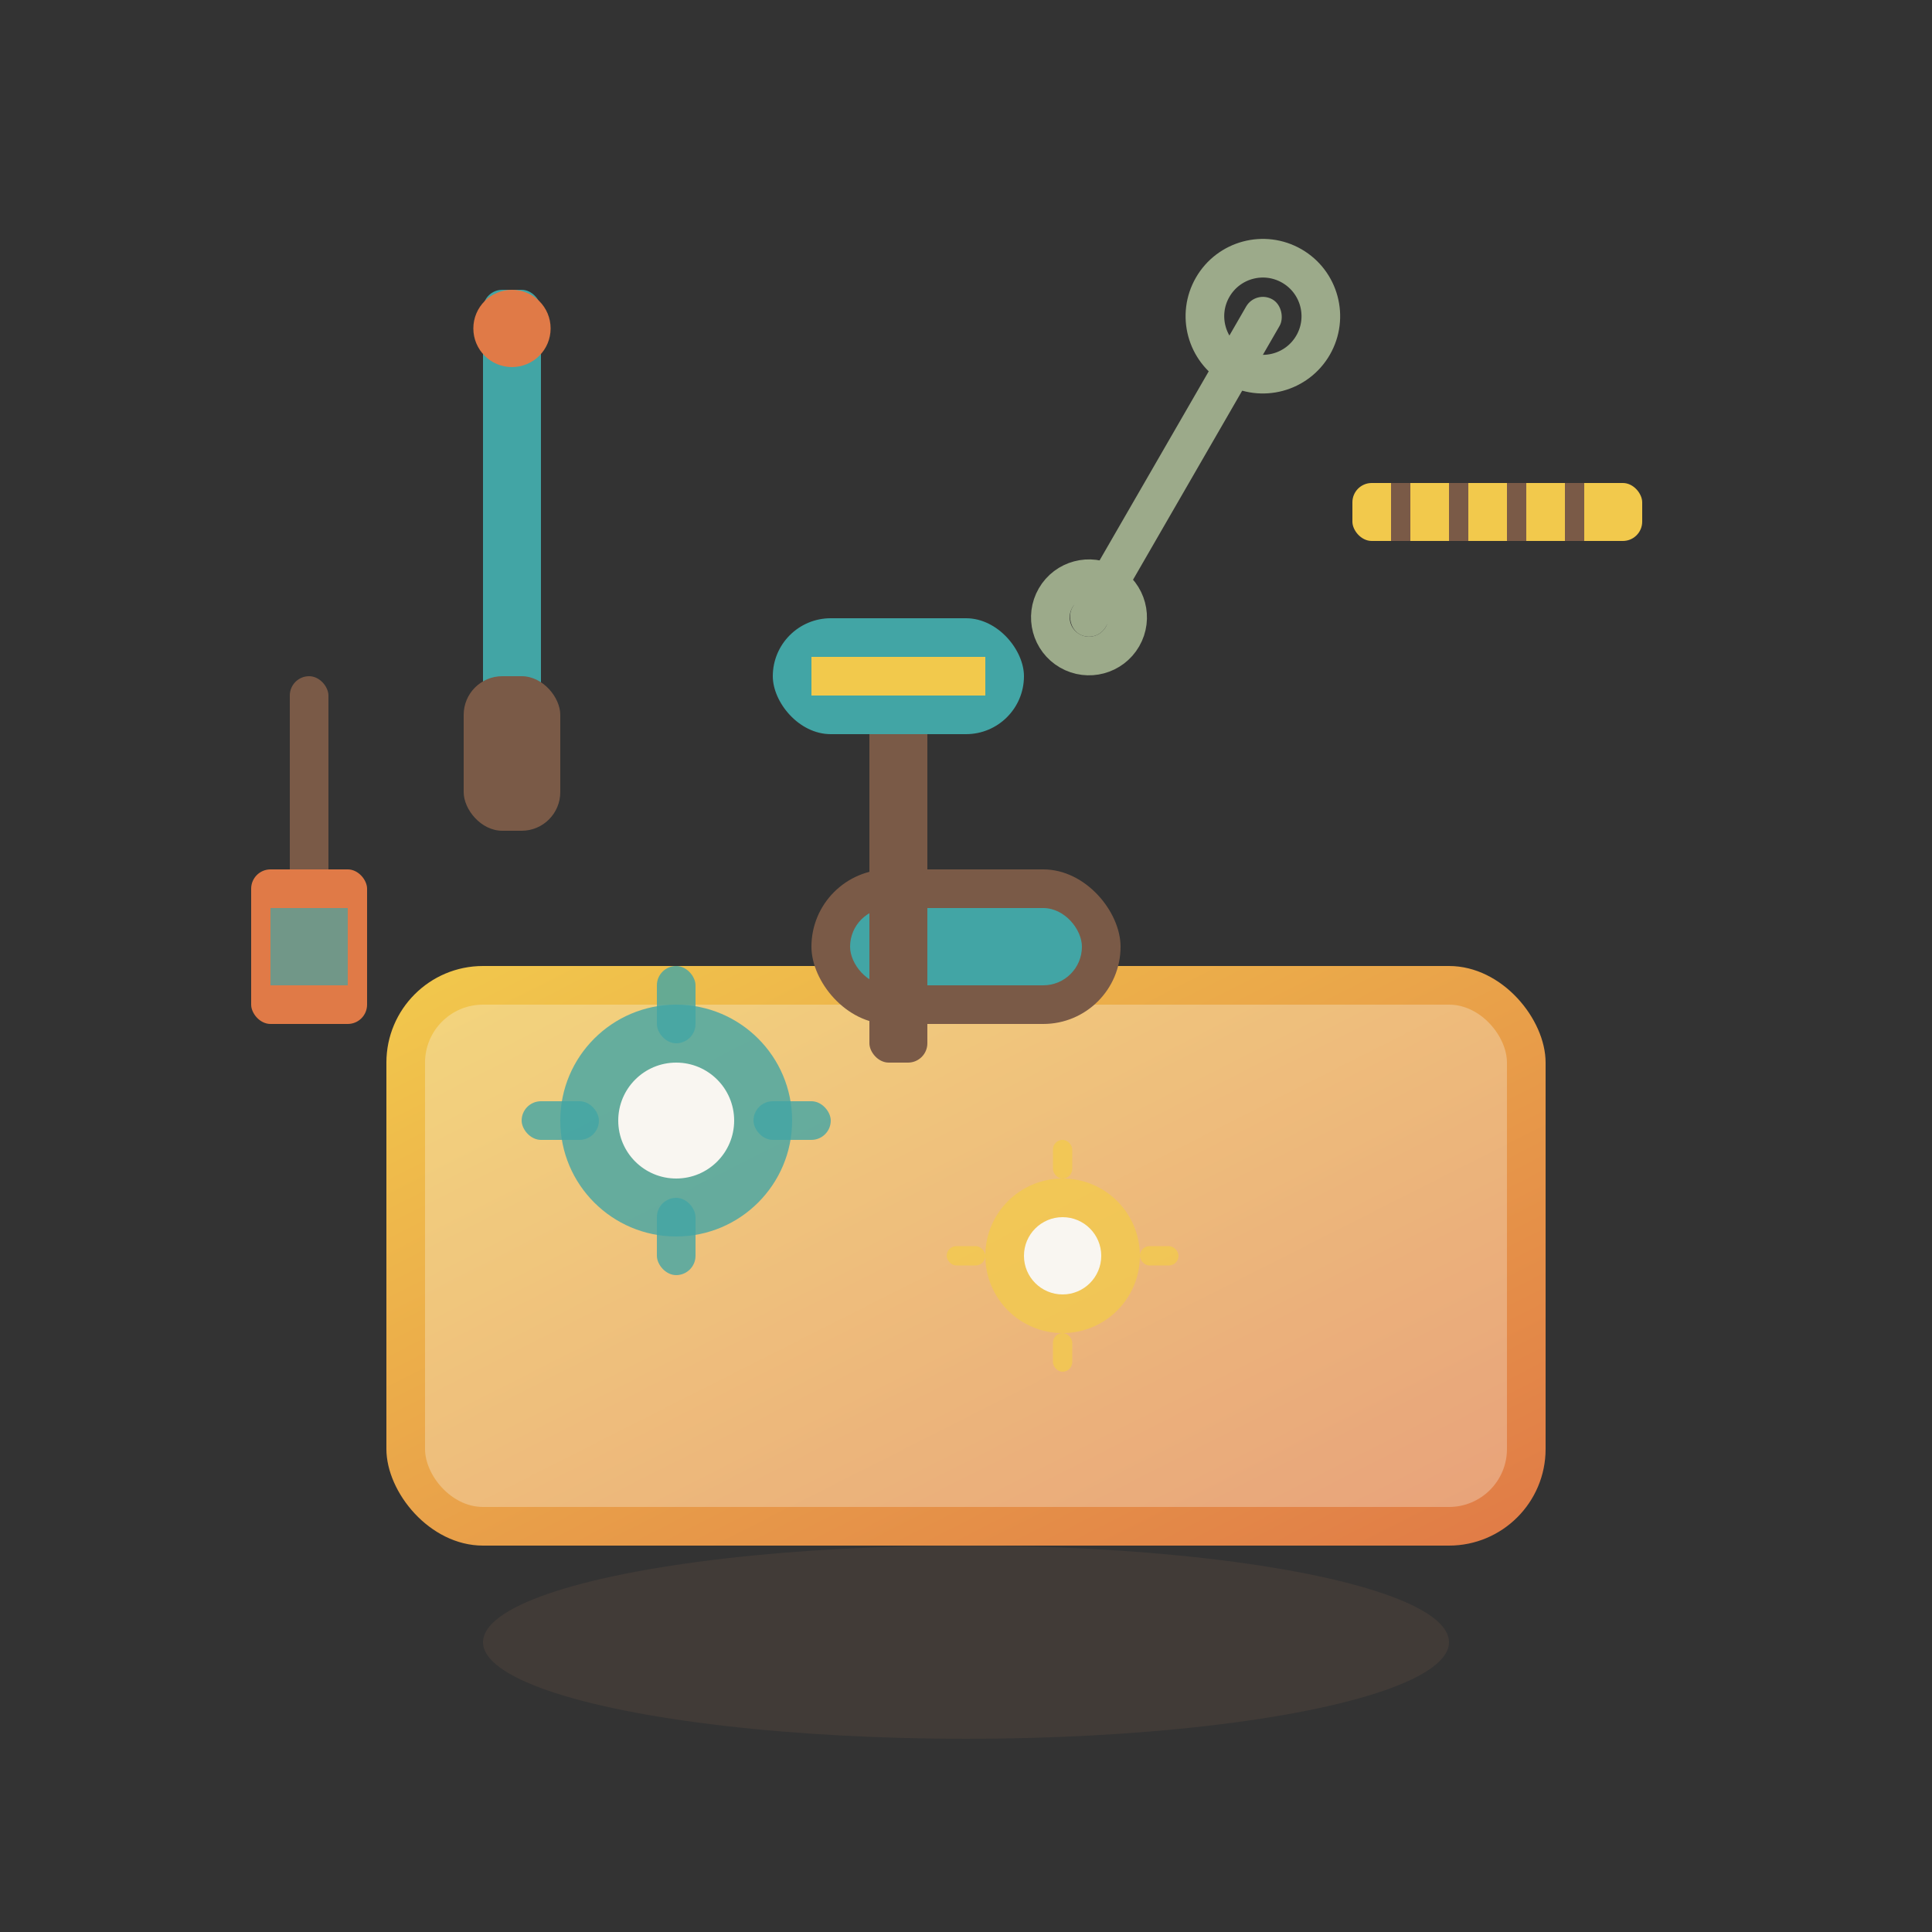 <svg xmlns="http://www.w3.org/2000/svg" viewBox="0 0 100 100" width="100" height="100">
  <rect x="0" y="0" width="100" height="100" fill="#333333" stroke="none"/>
  <defs>
    <linearGradient id="serviceGrad" x1="0%" y1="0%" x2="100%" y2="100%">
      <stop offset="0%" style="stop-color:#F2C94C;stop-opacity:1" />
      <stop offset="100%" style="stop-color:#E07A47;stop-opacity:1" />
    </linearGradient>
  </defs>
  
  <!-- Tool Box Base -->
  <rect x="20" y="50" width="60" height="30" rx="5" fill="url(#serviceGrad)"/>
  <rect x="22" y="52" width="56" height="26" rx="3" fill="#F9F6F1" opacity="0.3"/>
  
  <!-- Tool Box Handle -->
  <rect x="42" y="45" width="16" height="8" rx="4" fill="#7A5A47"/>
  <rect x="44" y="47" width="12" height="4" rx="2" fill="#42A5A5"/>
  
  <!-- Tools -->
  <!-- Screwdriver -->
  <g transform="translate(25, 15)">
    <rect x="0" y="0" width="3" height="25" rx="1" fill="#42A5A5"/>
    <rect x="-1" y="20" width="5" height="8" rx="2" fill="#7A5A47"/>
    <circle cx="1.5" cy="2" r="2" fill="#E07A47"/>
  </g>
  
  <!-- Hammer -->
  <g transform="translate(45, 20)">
    <rect x="0" y="15" width="3" height="20" rx="1" fill="#7A5A47"/>
    <rect x="-5" y="12" width="13" height="6" rx="3" fill="#42A5A5"/>
    <rect x="-3" y="14" width="9" height="2" fill="#F2C94C"/>
  </g>
  
  <!-- Wrench -->
  <g transform="translate(65, 15) rotate(30)">
    <rect x="0" y="0" width="2" height="20" rx="1" fill="#9CAA8A"/>
    <circle cx="1" cy="1" r="3" fill="#9CAA8A" fill-opacity="0" stroke="#9CAA8A" stroke-width="2"/>
    <circle cx="1" cy="19" r="2" fill="#9CAA8A" fill-opacity="0" stroke="#9CAA8A" stroke-width="2"/>
  </g>
  
  <!-- Ruler -->
  <g transform="translate(70, 25)">
    <rect x="0" y="0" width="15" height="3" rx="1" fill="#F2C94C"/>
    <rect x="2" y="0" width="1" height="3" fill="#7A5A47"/>
    <rect x="5" y="0" width="1" height="3" fill="#7A5A47"/>
    <rect x="8" y="0" width="1" height="3" fill="#7A5A47"/>
    <rect x="11" y="0" width="1" height="3" fill="#7A5A47"/>
  </g>
  
  <!-- Brush -->
  <g transform="translate(15, 35)">
    <rect x="0" y="0" width="2" height="12" rx="1" fill="#7A5A47"/>
    <rect x="-2" y="10" width="6" height="8" rx="1" fill="#E07A47"/>
    <rect x="-1" y="12" width="4" height="4" fill="#42A5A5" opacity="0.7"/>
  </g>
  
  <!-- Gears (Service Symbol) -->
  <g transform="translate(35, 58)">
    <circle cx="0" cy="0" r="6" fill="#42A5A5" opacity="0.8"/>
    <circle cx="0" cy="0" r="3" fill="#F9F6F1"/>
    <rect x="-1" y="-8" width="2" height="4" rx="1" fill="#42A5A5" opacity="0.8"/>
    <rect x="-1" y="4" width="2" height="4" rx="1" fill="#42A5A5" opacity="0.8"/>
    <rect x="-8" y="-1" width="4" height="2" rx="1" fill="#42A5A5" opacity="0.8"/>
    <rect x="4" y="-1" width="4" height="2" rx="1" fill="#42A5A5" opacity="0.8"/>
  </g>
  
  <g transform="translate(55, 65)">
    <circle cx="0" cy="0" r="4" fill="#F2C94C" opacity="0.8"/>
    <circle cx="0" cy="0" r="2" fill="#F9F6F1"/>
    <rect x="-0.5" y="-6" width="1" height="2" rx="0.5" fill="#F2C94C" opacity="0.8"/>
    <rect x="-0.5" y="4" width="1" height="2" rx="0.5" fill="#F2C94C" opacity="0.8"/>
    <rect x="-6" y="-0.5" width="2" height="1" rx="0.5" fill="#F2C94C" opacity="0.8"/>
    <rect x="4" y="-0.5" width="2" height="1" rx="0.5" fill="#F2C94C" opacity="0.8"/>
  </g>
  
  <!-- Shadow -->
  <ellipse cx="50" cy="85" rx="25" ry="5" fill="#7A5A47" opacity="0.2"/>
</svg>
